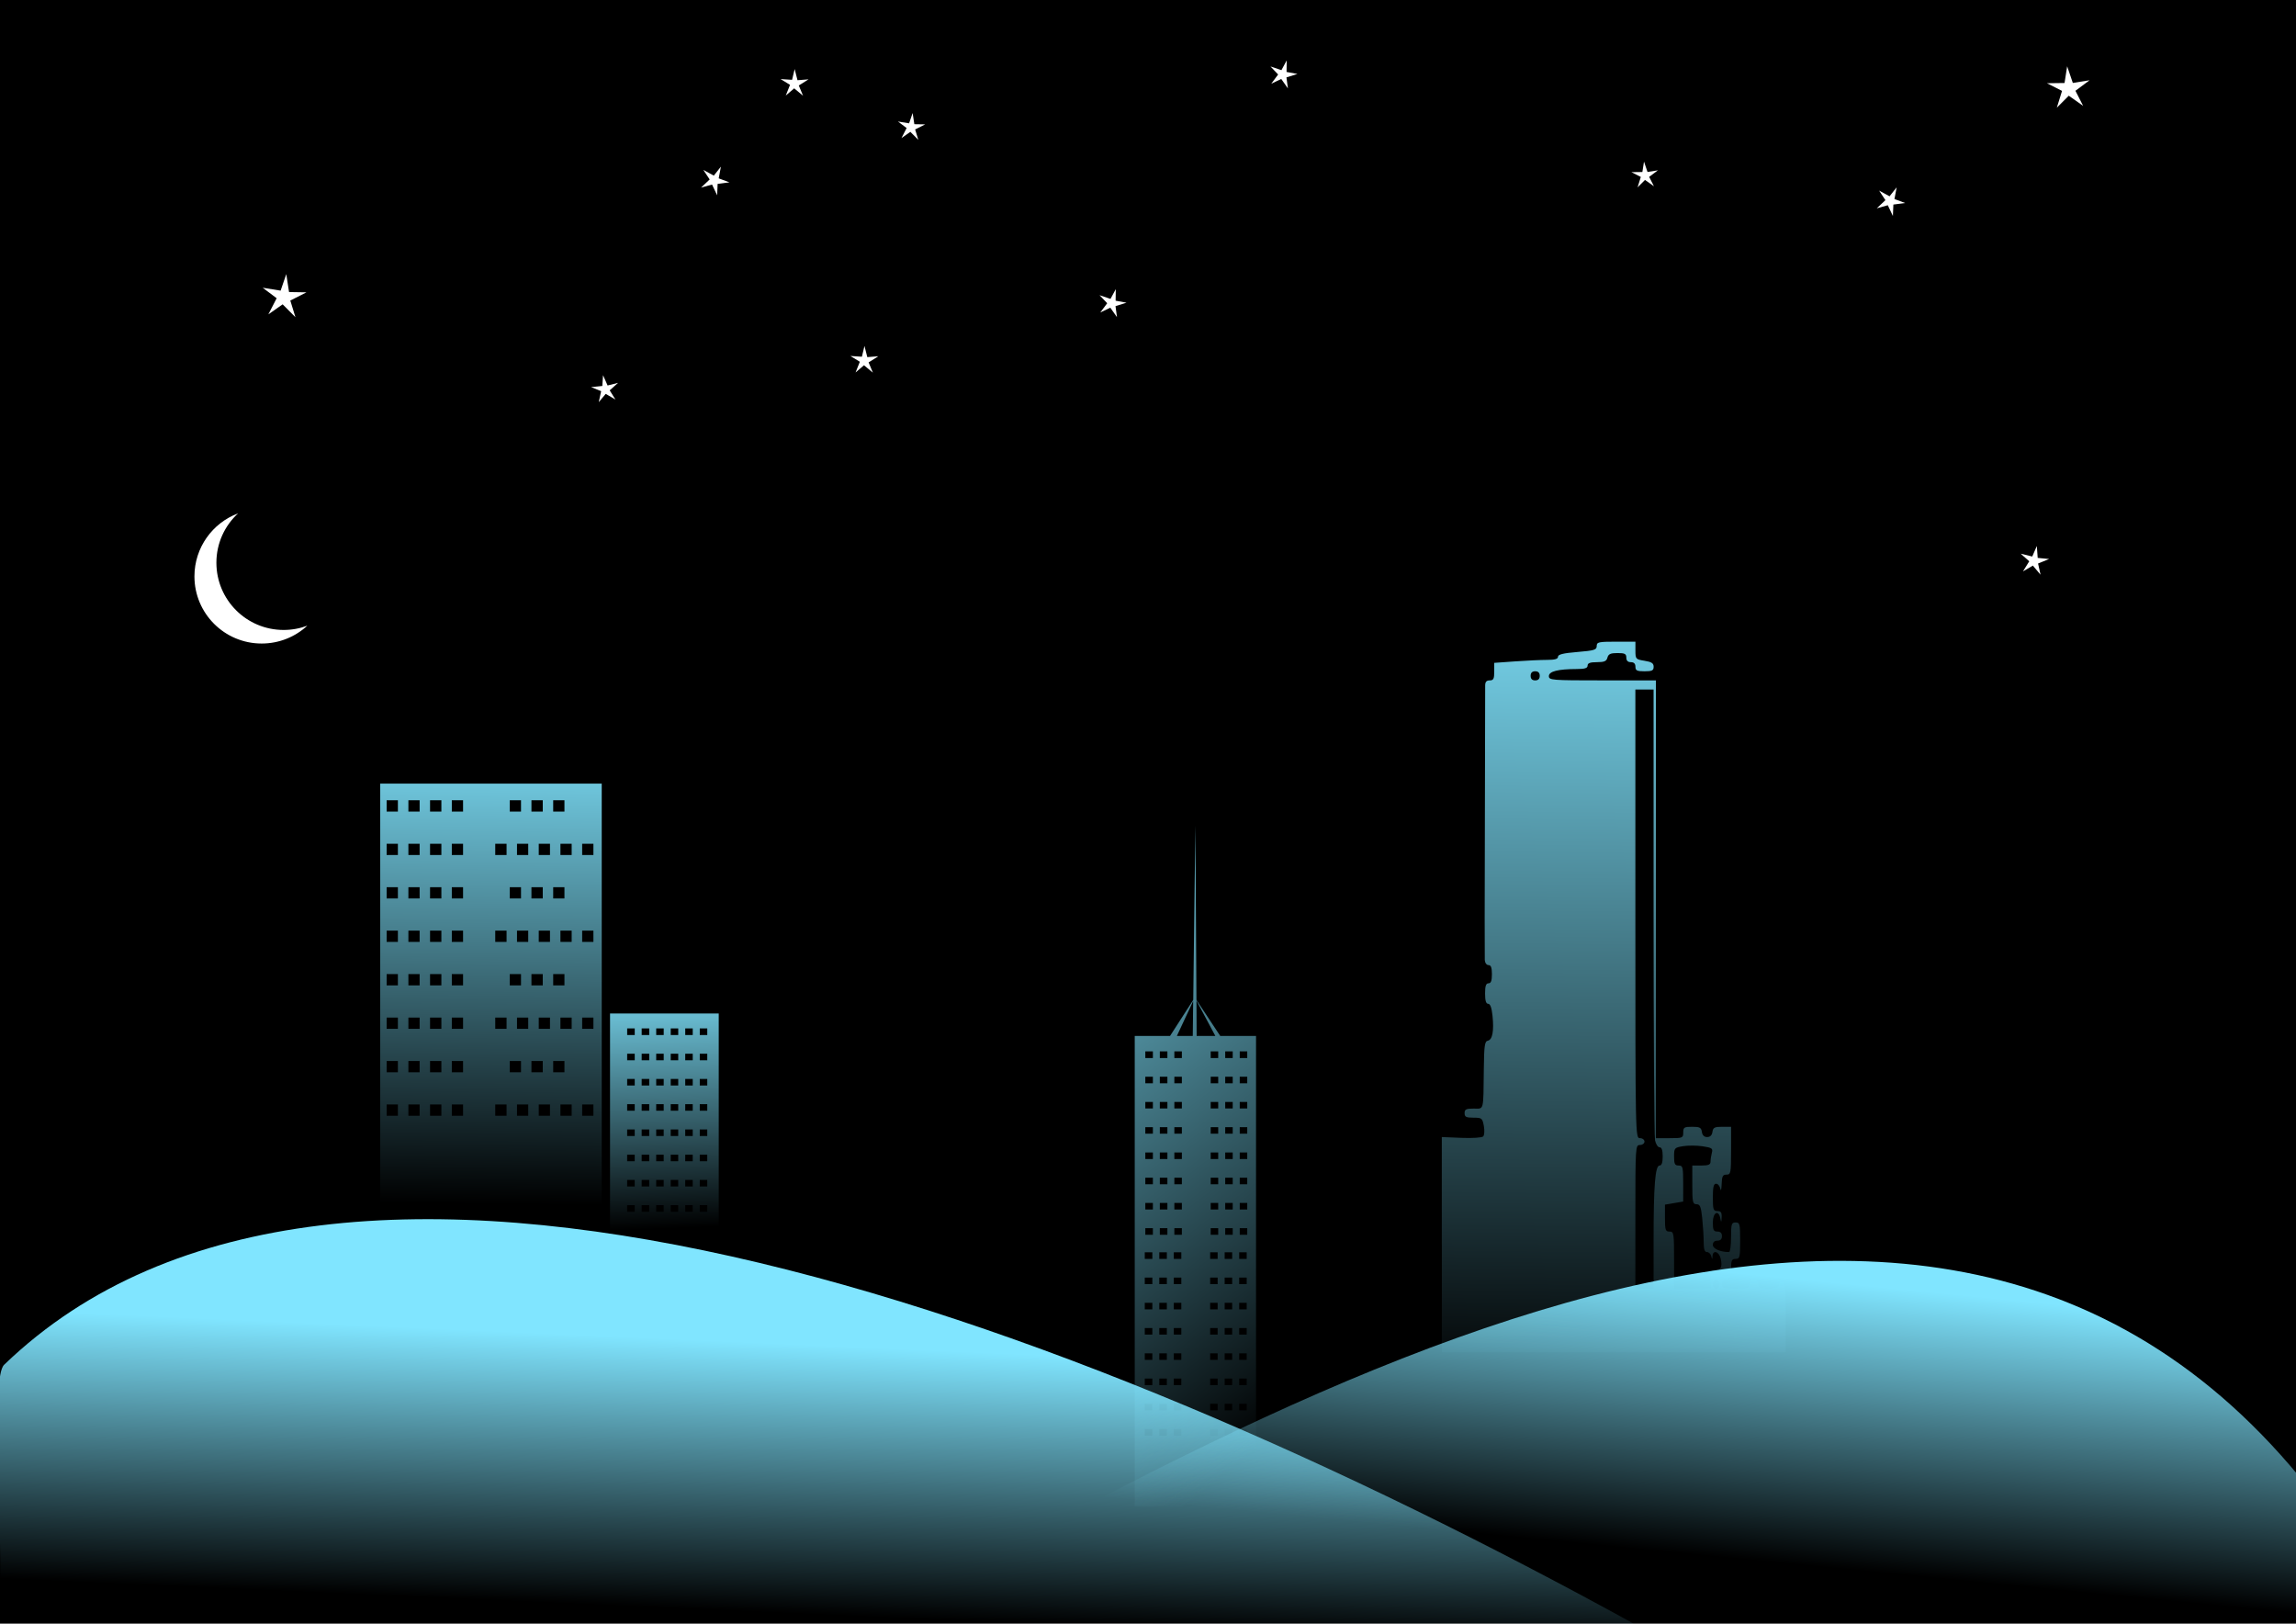 <?xml version="1.0" encoding="UTF-8" standalone="no"?>
<!-- Created with Inkscape (http://www.inkscape.org/) -->

<svg
   xmlns:dc="http://purl.org/dc/elements/1.1/"
   xmlns:cc="http://creativecommons.org/ns#"
   xmlns:rdf="http://www.w3.org/1999/02/22-rdf-syntax-ns#"
   xmlns:svg="http://www.w3.org/2000/svg"
   xmlns="http://www.w3.org/2000/svg"
   xmlns:xlink="http://www.w3.org/1999/xlink"
   xmlns:sodipodi="http://sodipodi.sourceforge.net/DTD/sodipodi-0.dtd"
   xmlns:inkscape="http://www.inkscape.org/namespaces/inkscape"
   id="svg2"
   sodipodi:docname="cityscape_deep_night.svg"
   viewBox="0 0 1052.4 744.09"
   version="1.1"
   inkscape:version="0.92.4 (5da689c313, 2019-01-14)">
  <defs
     id="defs4">
    <linearGradient
       id="linearGradient3775"
       inkscape:collect="always">
      <stop
         id="stop3777"
         style="stop-color:#80e5ff"
         offset="0" />
      <stop
         id="stop3779"
         style="stop-color:#80e5ff;stop-opacity:0"
         offset="1" />
    </linearGradient>
    <linearGradient
       id="linearGradient3763"
       y2="1015.5"
       gradientUnits="userSpaceOnUse"
       x2="722.82"
       y1="885.73"
       x1="735.48"
       inkscape:collect="always">
      <stop
         id="stop3759"
         style="stop-color:#80e5ff"
         offset="0" />
      <stop
         id="stop3761"
         style="stop-color:#80e5ff;stop-opacity:0"
         offset="1" />
    </linearGradient>
    <linearGradient
       id="linearGradient3771"
       y2="1048.3"
       gradientUnits="userSpaceOnUse"
       x2="376.5"
       y1="925.06"
       x1="381.92"
       inkscape:collect="always">
      <stop
         id="stop3767"
         style="stop-color:#80e5ff"
         offset="0" />
      <stop
         id="stop3769"
         style="stop-color:#80e5ff;stop-opacity:0"
         offset="1" />
    </linearGradient>
    <linearGradient
       id="linearGradient3781"
       y2="877.56"
       xlink:href="#linearGradient3775"
       gradientUnits="userSpaceOnUse"
       x2="203.78"
       gradientTransform="matrix(.768 0 0 .611 65.426 15.647)"
       y1="510.33"
       x1="208.77"
       inkscape:collect="always" />
    <linearGradient
       id="linearGradient3785"
       y2="810.67"
       xlink:href="#linearGradient3775"
       gradientUnits="userSpaceOnUse"
       x2="219.79"
       gradientTransform="matrix(.377 0 0 .397 226.23 241.08)"
       y1="510.33"
       x1="208.77"
       inkscape:collect="always" />
    <linearGradient
       id="linearGradient3824"
       y2="992.77"
       gradientUnits="userSpaceOnUse"
       x2="708.31"
       gradientTransform="translate(18.961 -46.047)"
       y1="608.14"
       x1="712.37"
       inkscape:collect="always">
      <stop
         id="stop3820"
         style="stop-color:#80e5ff"
         offset="0" />
      <stop
         id="stop3822"
         style="stop-color:#80e5ff;stop-opacity:0"
         offset="1" />
    </linearGradient>
    <linearGradient
       id="linearGradient4119"
       y2="1015.6"
       gradientUnits="userSpaceOnUse"
       x2="1669.4"
       gradientTransform="matrix(1.45 0 0 2.498 -1834.9 -1879.4)"
       y1="885.21"
       x1="1611.4"
       inkscape:collect="always">
      <stop
         id="stop3830"
         style="stop-color:#80e5ff"
         offset="0" />
      <stop
         id="stop3832"
         style="stop-color:#80e5ff;stop-opacity:0"
         offset="1" />
    </linearGradient>
  </defs>
  <sodipodi:namedview
     id="base"
     bordercolor="#666666"
     inkscape:pageshadow="2"
     inkscape:window-y="-8"
     pagecolor="#ffffff"
     inkscape:window-height="1017"
     inkscape:window-maximized="1"
     inkscape:zoom="1"
     inkscape:window-x="-8"
     showgrid="false"
     borderopacity="1.0"
     inkscape:current-layer="layer1"
     inkscape:cx="501.82176"
     inkscape:cy="463.60225"
     inkscape:snap-global="false"
     inkscape:window-width="1920"
     inkscape:pageopacity="0.0"
     inkscape:document-units="px" />
  <g
     id="layer1"
     inkscape:label="Layer 1"
     inkscape:groupmode="layer"
     transform="translate(0 -308.27)">
    <rect
       id="rect4121"
       style="fill-rule:evenodd;stroke-width:0;fill:#000000"
       height="753.56"
       width="1059.1"
       y="305.57"
       x="-2.709" />
    <path
       id="rect3773"
       style="fill-rule:evenodd;fill:url(#linearGradient3781)"
       d="m174.28 359.12v273.88h101.53v-273.88h-101.53zm2.94 7.63h5.16v5.19h-5.16v-5.19zm9.97 0h5.15v5.19h-5.15v-5.19zm9.93 0h5.19v5.19h-5.19v-5.19zm9.97 0h5.16v5.19h-5.16v-5.19zm26.57 0h5.15v5.19h-5.15v-5.19zm9.93 0h5.19v5.19h-5.19v-5.19zm9.97 0h5.16v5.19h-5.16v-5.19zm-76.34 19.94h5.16v5.15h-5.16v-5.15zm9.97 0h5.15v5.15h-5.15v-5.15zm9.93 0h5.19v5.15h-5.19v-5.15zm9.97 0h5.16v5.15h-5.16v-5.15zm19.91 0h5.19v5.15h-5.19v-5.15zm9.97 0h5.15v5.15h-5.15v-5.15zm9.97 0h5.15v5.15h-5.15v-5.15zm9.94 0h5.15v5.15h-5.15v-5.15zm9.96 0h5.16v5.15h-5.16v-5.15zm-89.62 19.9h5.16v5.16h-5.16v-5.16zm9.97 0h5.15v5.16h-5.15v-5.16zm9.93 0h5.19v5.16h-5.19v-5.16zm9.97 0h5.16v5.16h-5.16v-5.16zm26.57 0h5.15v5.16h-5.15v-5.16zm9.93 0h5.19v5.16h-5.19v-5.16zm9.97 0h5.16v5.16h-5.16v-5.16zm-76.34 19.91h5.16v5.16h-5.16v-5.16zm9.97 0h5.15v5.16h-5.15v-5.16zm9.93 0h5.19v5.16h-5.19v-5.16zm9.97 0h5.16v5.16h-5.16v-5.16zm19.91 0h5.19v5.16h-5.19v-5.16zm9.97 0h5.15v5.16h-5.15v-5.16zm9.97 0h5.15v5.16h-5.15v-5.16zm9.94 0h5.15v5.16h-5.15v-5.16zm9.96 0h5.16v5.16h-5.16v-5.16zm-89.62 19.91h5.16v5.18h-5.16v-5.18zm9.97 0h5.15v5.18h-5.15v-5.18zm9.93 0h5.19v5.18h-5.19v-5.18zm9.97 0h5.16v5.18h-5.16v-5.18zm26.57 0h5.15v5.18h-5.15v-5.18zm9.93 0h5.19v5.18h-5.19v-5.18zm9.97 0h5.16v5.18h-5.16v-5.18zm-76.34 19.93h5.16v5.16h-5.16v-5.16zm9.97 0h5.15v5.16h-5.15v-5.16zm9.93 0h5.19v5.16h-5.19v-5.16zm9.97 0h5.16v5.16h-5.16v-5.16zm19.91 0h5.19v5.16h-5.19v-5.16zm9.97 0h5.15v5.16h-5.15v-5.16zm9.97 0h5.15v5.16h-5.15v-5.16zm9.94 0h5.15v5.16h-5.15v-5.16zm9.96 0h5.16v5.16h-5.16v-5.16zm-89.62 19.91h5.16v5.16h-5.16v-5.16zm9.97 0h5.15v5.16h-5.15v-5.16zm9.93 0h5.19v5.16h-5.19v-5.16zm9.97 0h5.16v5.16h-5.16v-5.16zm26.57 0h5.15v5.16h-5.15v-5.16zm9.93 0h5.19v5.16h-5.19v-5.16zm9.97 0h5.16v5.16h-5.16v-5.16zm-76.34 19.91h5.16v5.18h-5.16v-5.18zm9.97 0h5.15v5.18h-5.15v-5.18zm9.93 0h5.19v5.18h-5.19v-5.18zm9.97 0h5.16v5.18h-5.16v-5.18zm19.91 0h5.19v5.18h-5.19v-5.18zm9.97 0h5.15v5.18h-5.15v-5.18zm9.97 0h5.15v5.18h-5.15v-5.18zm9.94 0h5.15v5.18h-5.15v-5.18zm9.96 0h5.16v5.18h-5.16v-5.18z"
       transform="translate(0 308.27)" />
    <path
       id="path3816"
       style="fill-rule:evenodd;stroke-width:0;fill:url(#linearGradient3824)"
       inkscape:connector-curvature="0"
       d="m660.87 878.68-0-49.319 8.97 0.372c4.986 0.207 9.422-0.081 9.989-0.647 0.568-0.567 0.704-2.698 0.31-4.808-0.673-3.585-0.929-3.789-4.77-3.789-3.363 0-4.059-0.358-4.059-2.088 0-1.74 0.696-2.087 4.175-2.087 4.819 0 4.402 1.639 4.643-18.261 0.126-10.561 0.414-12.571 1.818-12.841 2.126-0.409 2.887-4.418 2.165-11.406-0.379-3.668-1.042-5.505-1.988-5.505-0.987 0-1.42-1.432-1.42-4.697 0-3.479 0.405-4.697 1.566-4.697 1.131 0 1.566-1.16 1.566-4.175s-0.436-4.175-1.566-4.175c-0.887 0-1.625-1.018-1.703-2.349-0.074-1.292-0.066-29.591 0.044-62.888 0.087-33.297 0.148-61.596 0.14-62.888 0-1.66 0.591-2.349 2.066-2.349 1.726 0 2.087-0.696 2.087-4.019v-4.019l9.554-0.678c5.255-0.373 11.831-0.678 14.613-0.678 3.608 0 5.058-0.413 5.058-1.442 0-1.056 2.376-1.64 8.873-2.181 7.779-0.648 8.872-0.985 8.872-2.733 0-1.806 0.834-1.994 8.872-1.994h8.872v4.042c0 3.908 0.14 4.064 4.175 4.709 3.247 0.519 4.175 1.129 4.175 2.743 0 1.725-0.704 2.075-4.175 2.075-3.479 0-4.175-0.348-4.175-2.088 0-1.392-0.696-2.088-2.088-2.088-1.391 0-2.087-0.696-2.087-2.088 0-1.729-0.696-2.088-4.053-2.088-3.176 0-4.171 0.452-4.599 2.088-0.432 1.659-1.424 2.088-4.819 2.088-3.102 0-4.273 0.429-4.273 1.566 0 1.17-1.252 1.569-4.958 1.577-8.638 0.022-12.786 1.077-12.786 3.256 0 1.85 1.268 1.951 24.529 1.951h24.529v104.9 104.9h6.263c5.984 0 6.262-0.116 6.262-2.609 0-2.341 0.423-2.609 4.103-2.609 3.46 0 4.155 0.368 4.436 2.349 0.218 1.541 1.051 2.349 2.421 2.349s2.202-0.807 2.421-2.349c0.279-1.981 0.976-2.349 4.436-2.349h4.103v10.96c0 10.264-0.13 10.96-2.087 10.96-1.738 0-2.111 0.743-2.23 4.436-0.079 2.44-0.344 3.379-0.595 2.087-0.249-1.292-1.124-2.349-1.945-2.349-1.129 0-1.493 1.527-1.493 6.263 0 5.567 0.231 6.263 2.087 6.263 1.616 0 2.056 0.648 1.946 2.87-0.122 2.461-0.205 2.535-0.595 0.522-0.807-4.192-3.439-2.794-3.439 1.827 0 3.479 0.349 4.175 2.087 4.175 1.391 0 2.088 0.696 2.088 2.087 0 1.392-0.696 2.088-2.088 2.088-1.345 0-2.087 0.696-2.087 1.957 0 1.746 3.456 3.262 7.437 3.262 0.502 0 0.913-3.053 0.913-6.785 0-6.089 0.214-6.785 2.087-6.785 1.914 0 2.088 0.696 2.088 8.35 0 7.654-0.174 8.35-2.088 8.35-1.778 0-2.087 0.696-2.087 4.697s-0.31 4.697-2.087 4.697c-1.392 0-2.087 0.696-2.087 2.088 0 1.856 0.696 2.087 6.262 2.087 5.567 0 6.263-0.232 6.263-2.087 0-1.392 0.696-2.088 2.087-2.088s2.088 0.696 2.088 2.088c0 1.778 0.696 2.087 4.697 2.087 4.001 0 4.697-0.309 4.697-2.087 0-1.16 0.696-2.088 1.566-2.088 1.326 0 1.566 2.551 1.566 16.701v16.701h-78.805-78.806v-49.319zm97.072-1.673c0-25.579 0.719-34.598 2.758-34.598 0.958 0 1.417-1.355 1.417-4.175 0-2.847-0.456-4.175-1.435-4.175-0.789 0-1.729-1.468-2.087-3.262-0.357-1.794-0.652-48.999-0.652-104.9v-101.64h-4.175-4.175v102.81c0 102.12 0 102.81 2.087 102.81 1.16 0 2.087 0.696 2.087 1.566 0 0.87-0.928 1.566-2.087 1.566-2.043 0-2.087 0.696-2.087 32.879v32.879h4.175 4.175v-21.766zm26.094 17.591c0-3.437 0.357-4.175 2.026-4.175 2.717 0 3.485-1.511 2.666-5.244-0.733-3.336-3.569-4.299-3.769-1.279-0.113 1.74-0.144 1.74-0.598 0-0.262-1.005-1.148-1.827-1.967-1.827-1.062 0-1.489-1.304-1.489-4.544 0-2.499-0.301-7.431-0.671-10.96-0.555-5.315-1.003-6.416-2.609-6.416-1.737 0-1.939-0.923-1.939-8.872v-8.872h4.175c3.275 0 4.178-0.394 4.19-1.827 0-1.005 0.283-2.824 0.609-4.043 0.527-1.964 0.044-2.3-4.276-2.947-2.679-0.402-6.711-0.42-8.959-0.039-3.941 0.666-4.088 0.838-4.088 4.774 0 3.388 0.357 4.083 2.087 4.083 1.912 0 2.087 0.696 2.087 8.258v8.258l-4.175 0.705-4.175 0.705v6.171c0 5.475 0.235 6.171 2.088 6.171 1.976 0 2.087 0.696 2.087 13.047v13.047h8.35 8.35v-4.175zm4.175 2.088c0-1.16-0.696-2.088-1.566-2.088-0.87 0-1.566 0.928-1.566 2.088s0.696 2.087 1.566 2.087c0.87 0 1.566-0.928 1.566-2.087zm-82.45-278.69c0-1.392-0.696-2.088-2.087-2.088s-2.087 0.696-2.087 2.088 0.696 2.088 2.087 2.088 2.087-0.696 2.087-2.088z" />
    <path
       id="path2985"
       sodipodi:nodetypes="ccc"
       style="stroke-width:0;fill:url(#linearGradient3771)"
       inkscape:connector-curvature="0"
       d="m0.025 1052.3c1.238-49.8-4.23-112.7 1.86-118.57 153.16-147.63 487.05-24.34 746.99 118.67" />
    <path
       id="rect3798"
       style="block-progression:tb;text-indent:0;color:#000000;text-transform:none;fill:url(#linearGradient4119)"
       d="m547.91 378.28l-0.97 79.97-10.63 16.5h-15.47-0.72v1.25 214.25h55.6v-214.25-1.25h-0.72-15.69l-10.9-16.47-0.5-80zm0.5 80.25l8.65 16.22h-8.56l-0.09-16.22zm-1.5 0.22l-0.19 16h-7.28l7.47-16zm-21.94 23.09h3.47v3.04h-3.47v-3.04zm6.65 0h3.47v3.04h-3.47v-3.04zm6.66 0h3.44v3.04h-3.44v-3.04zm16.66 0h3.44v3.04h-3.44v-3.04zm6.65 0h3.44v3.04h-3.44v-3.04zm6.66 0h3.44v3.04h-3.44v-3.04zm-43.28 11.6h3.47v3h-3.47v-3zm6.65 0h3.47v3h-3.47v-3zm6.66 0h3.44v3h-3.44v-3zm16.66 0h3.44v3h-3.44v-3zm6.65 0h3.44v3h-3.44v-3zm6.66 0h3.44v3h-3.44v-3zm-43.28 11.56h3.47v3h-3.47v-3zm6.65 0h3.47v3h-3.47v-3zm6.66 0h3.44v3h-3.44v-3zm16.66 0h3.44v3h-3.44v-3zm6.65 0h3.44v3h-3.44v-3zm6.66 0h3.44v3h-3.44v-3zm-43.28 11.56h3.47v3h-3.47v-3zm6.65 0h3.47v3h-3.47v-3zm6.66 0h3.44v3h-3.44v-3zm16.66 0h3.44v3h-3.44v-3zm6.65 0h3.44v3h-3.44v-3zm6.66 0h3.44v3h-3.44v-3zm-43.28 11.6h3.47v3h-3.47v-3zm6.65 0h3.47v3h-3.47v-3zm6.66 0h3.44v3h-3.44v-3zm16.66 0h3.44v3h-3.44v-3zm6.65 0h3.44v3h-3.44v-3zm6.66 0h3.44v3h-3.44v-3zm-43.28 11.56h3.47v3h-3.47v-3zm6.65 0h3.47v3h-3.47v-3zm6.66 0h3.44v3h-3.44v-3zm16.66 0h3.44v3h-3.44v-3zm6.65 0h3.44v3h-3.44v-3zm6.66 0h3.44v3h-3.44v-3zm-43.28 11.56h3.47v3h-3.47v-3zm6.65 0h3.47v3h-3.47v-3zm6.66 0h3.44v3h-3.44v-3zm16.66 0h3.44v3h-3.44v-3zm6.65 0h3.44v3h-3.44v-3zm6.66 0h3.44v3h-3.44v-3zm-43.28 11.56h3.47v3.04h-3.47v-3.04zm6.65 0h3.47v3.04h-3.47v-3.04zm6.66 0h3.44v3.04h-3.44v-3.04zm16.66 0h3.44v3.04h-3.44v-3.04zm6.65 0h3.44v3.04h-3.44v-3.04zm6.66 0h3.44v3.04h-3.44v-3.04zm-43.53 11.07h3.47v3.03h-3.47v-3.03zm6.66 0h3.46v3.03h-3.46v-3.03zm6.65 0h3.44v3.03h-3.44v-3.03zm16.66 0h3.43v3.03h-3.43v-3.03zm6.65 0h3.44v3.03h-3.44v-3.03zm6.66 0h3.44v3.03h-3.44v-3.03zm-43.28 11.59h3.47v3h-3.47v-3zm6.66 0h3.46v3h-3.46v-3zm6.65 0h3.44v3h-3.44v-3zm16.66 0h3.43v3h-3.43v-3zm6.65 0h3.44v3h-3.44v-3zm6.66 0h3.44v3h-3.44v-3zm-43.28 11.56h3.47v3h-3.47v-3zm6.66 0h3.46v3h-3.46v-3zm6.65 0h3.44v3h-3.44v-3zm16.66 0h3.43v3h-3.43v-3zm6.65 0h3.44v3h-3.44v-3zm6.66 0h3.44v3h-3.44v-3zm-43.28 11.56h3.47v3h-3.47v-3zm6.66 0h3.46v3h-3.46v-3zm6.65 0h3.44v3h-3.44v-3zm16.66 0h3.43v3h-3.43v-3zm6.65 0h3.44v3h-3.44v-3zm6.66 0h3.44v3h-3.44v-3zm-43.28 11.6h3.47v3h-3.47v-3zm6.66 0h3.46v3h-3.46v-3zm6.65 0h3.44v3h-3.44v-3zm16.66 0h3.43v3h-3.43v-3zm6.65 0h3.44v3h-3.44v-3zm6.66 0h3.44v3h-3.44v-3zm-43.28 11.56h3.47v3h-3.47v-3zm6.66 0h3.46v3h-3.46v-3zm6.65 0h3.44v3h-3.44v-3zm16.66 0h3.43v3h-3.43v-3zm6.65 0h3.44v3h-3.44v-3zm6.66 0h3.44v3h-3.44v-3zm-43.28 11.56h3.47v3h-3.47v-3zm6.66 0h3.46v3h-3.46v-3zm6.65 0h3.44v3h-3.44v-3zm16.66 0h3.43v3h-3.43v-3zm6.65 0h3.44v3h-3.44v-3zm6.66 0h3.44v3h-3.44v-3zm-43.28 11.57h3.47v3.03h-3.47v-3.03zm6.66 0h3.46v3.03h-3.46v-3.03zm6.65 0h3.44v3.03h-3.44v-3.03zm16.66 0h3.43v3.03h-3.43v-3.03zm6.65 0h3.44v3.03h-3.44v-3.03zm6.66 0h3.44v3.03h-3.44v-3.03z"
       transform="translate(0 308.27)" />
    <path
       id="path3755"
       d="m1056.2 1056.2c-1.238-49.864 0.4-45.7-1.861-70.723-183.66-222.94-498.08-20.57-746.99 118.62"
       sodipodi:nodetypes="ccc"
       style="stroke-width:0;fill:url(#linearGradient3763)"
       inkscape:connector-curvature="0" />
    <path
       id="rect3783"
       style="fill-rule:evenodd;fill:url(#linearGradient3785)"
       d="m279.62 464.47v178.12h49.82v-178.12h-49.82zm7.85 6.84h3.47v3.03h-3.47v-3.03zm6.65 0h3.47v3.03h-3.47v-3.03zm6.66 0h3.44v3.03h-3.44v-3.03zm6.66 0h3.44v3.03h-3.44v-3.03zm6.65 0h3.44v3.03h-3.44v-3.03zm6.66 0h3.44v3.03h-3.44v-3.03zm-33.28 11.6h3.47v3h-3.47v-3zm6.65 0h3.47v3h-3.47v-3zm6.66 0h3.44v3h-3.44v-3zm6.66 0h3.44v3h-3.44v-3zm6.65 0h3.44v3h-3.44v-3zm6.66 0h3.44v3h-3.44v-3zm-33.28 11.56h3.47v3h-3.47v-3zm6.65 0h3.47v3h-3.47v-3zm6.66 0h3.44v3h-3.44v-3zm6.66 0h3.44v3h-3.44v-3zm6.65 0h3.44v3h-3.44v-3zm6.66 0h3.44v3h-3.44v-3zm-33.28 11.56h3.47v3h-3.47v-3zm6.65 0h3.47v3h-3.47v-3zm6.66 0h3.44v3h-3.44v-3zm6.66 0h3.44v3h-3.44v-3zm6.65 0h3.44v3h-3.44v-3zm6.66 0h3.44v3h-3.44v-3zm-33.28 11.59h3.47v3h-3.47v-3zm6.65 0h3.47v3h-3.47v-3zm6.66 0h3.44v3h-3.44v-3zm6.66 0h3.44v3h-3.44v-3zm6.65 0h3.44v3h-3.44v-3zm6.66 0h3.44v3h-3.44v-3zm-33.28 11.57h3.47v3h-3.47v-3zm6.65 0h3.47v3h-3.47v-3zm6.66 0h3.44v3h-3.44v-3zm6.66 0h3.44v3h-3.44v-3zm6.65 0h3.44v3h-3.44v-3zm6.66 0h3.44v3h-3.44v-3zm-33.28 11.56h3.47v3h-3.47v-3zm6.65 0h3.47v3h-3.47v-3zm6.66 0h3.44v3h-3.44v-3zm6.66 0h3.44v3h-3.44v-3zm6.65 0h3.44v3h-3.44v-3zm6.66 0h3.44v3h-3.44v-3zm-33.28 11.56h3.47v3.03h-3.47v-3.03zm6.65 0h3.47v3.03h-3.47v-3.03zm6.66 0h3.44v3.03h-3.44v-3.03zm6.66 0h3.44v3.03h-3.44v-3.03zm6.65 0h3.44v3.03h-3.44v-3.03zm6.66 0h3.44v3.03h-3.44v-3.03z"
       transform="translate(0 308.27)" />
    <path
       id="path4135"
       style="fill-rule:evenodd;stroke-width:0;fill:#ffffff"
       sodipodi:type="star"
       sodipodi:sides="5"
       inkscape:transform-center-x="2.651824"
       sodipodi:r1="35.755138"
       sodipodi:r2="11.232615"
       sodipodi:arg1="1.0471976"
       sodipodi:arg2="1.7379386"
       transform="matrix(.297 0 0 .297 93.905 386.36)"
       inkscape:randomized="0"
       sodipodi:cy="195.5939"
       sodipodi:cx="121.88902"
       inkscape:rounded="0"
       inkscape:flatsided="false"
       d="m139.77 226.56-19.746-19.889-22.056 15.495 12.813-24.926-21.553-16.188 27.665 4.484 8.736-25.5 4.285 27.697 26.952 0.428-25.017 12.634z" />
    <path
       id="path4137"
       sodipodi:r2="11.232615"
       style="fill-rule:evenodd;stroke-width:0;fill:#ffffff"
       sodipodi:type="star"
       d="m139.77 226.56-19.746-19.889-22.056 15.495 12.813-24.926-21.553-16.188 27.665 4.484 8.736-25.5 4.285 27.697 26.952 0.428-25.017 12.634z"
       sodipodi:r1="35.755138"
       inkscape:transform-center-x="0.0034764008"
       inkscape:transform-center-y="-1.6990542"
       transform="matrix(-.005 .195 -.195 -.005 905.11 377.62)"
       sodipodi:arg2="1.7379386"
       sodipodi:arg1="1.0471976"
       inkscape:randomized="0"
       sodipodi:cy="195.5939"
       sodipodi:cx="121.88902"
       inkscape:rounded="0"
       inkscape:flatsided="false"
       sodipodi:sides="5" />
    <path
       id="path4139"
       style="fill-rule:evenodd;stroke-width:0;fill:#ffffff"
       sodipodi:type="star"
       sodipodi:sides="5"
       inkscape:transform-center-x="0.0034764008"
       sodipodi:r1="35.755138"
       sodipodi:r2="11.232615"
       inkscape:transform-center-y="-1.6990542"
       sodipodi:arg1="1.0471976"
       sodipodi:arg2="1.7379386"
       transform="matrix(-.005 .195 -.195 -.005 366.19 368.14)"
       inkscape:randomized="0"
       sodipodi:cy="195.5939"
       sodipodi:cx="121.88902"
       inkscape:rounded="0"
       inkscape:flatsided="false"
       d="m139.77 226.56-19.746-19.889-22.056 15.495 12.813-24.926-21.553-16.188 27.665 4.484 8.736-25.5 4.285 27.697 26.952 0.428-25.017 12.634z" />
    <path
       id="path4141"
       sodipodi:r2="11.232615"
       style="fill-rule:evenodd;stroke-width:0;fill:#ffffff"
       sodipodi:type="star"
       d="m139.77 226.56-19.746-19.889-22.056 15.495 12.813-24.926-21.553-16.188 27.665 4.484 8.736-25.5 4.285 27.697 26.952 0.428-25.017 12.634z"
       sodipodi:r1="35.755138"
       inkscape:transform-center-x="1.65094"
       transform="matrix(.185 0 0 .185 395.07 330.46)"
       sodipodi:arg2="1.7379386"
       sodipodi:arg1="1.0471976"
       inkscape:randomized="0"
       sodipodi:cy="195.5939"
       sodipodi:cx="121.88902"
       inkscape:rounded="0"
       inkscape:flatsided="false"
       sodipodi:sides="5" />
    <path
       id="path4143"
       sodipodi:r2="11.232615"
       style="fill-rule:evenodd;stroke-width:0;fill:#ffffff"
       sodipodi:type="star"
       d="m139.77 226.56-19.746-19.889-22.056 15.495 12.813-24.926-21.553-16.188 27.665 4.484 8.736-25.5 4.285 27.697 26.952 0.428-25.017 12.634z"
       sodipodi:r1="35.755138"
       inkscape:transform-center-x="2.1638845"
       inkscape:transform-center-y="-3.0268403"
       transform="matrix(.135 .254 -.254 .135 981.45 291.54)"
       sodipodi:arg2="1.7379386"
       sodipodi:arg1="1.0471976"
       inkscape:randomized="0"
       sodipodi:cy="195.5939"
       sodipodi:cx="121.88902"
       inkscape:rounded="0"
       inkscape:flatsided="false"
       sodipodi:sides="5" />
    <path
       id="path4145"
       style="fill-rule:evenodd;stroke-width:0;fill:#ffffff"
       sodipodi:type="star"
       sodipodi:sides="5"
       inkscape:transform-center-x="-2.0701961"
       sodipodi:r1="35.755138"
       sodipodi:r2="11.232615"
       inkscape:transform-center-y="-1.3318851"
       sodipodi:arg1="1.0471976"
       sodipodi:arg2="1.7379386"
       transform="matrix(-.169 .084 -.084 -.169 546.65 470.1)"
       inkscape:randomized="0"
       sodipodi:cy="195.5939"
       sodipodi:cx="121.88902"
       inkscape:rounded="0"
       inkscape:flatsided="false"
       d="m139.77 226.56-19.746-19.889-22.056 15.495 12.813-24.926-21.553-16.188 27.665 4.484 8.736-25.5 4.285 27.697 26.952 0.428-25.017 12.634z" />
    <path
       id="path4147"
       sodipodi:r2="11.232615"
       style="fill-rule:evenodd;stroke-width:0;fill:#ffffff"
       sodipodi:type="star"
       d="m139.77 226.56-19.746-19.889-22.056 15.495 12.813-24.926-21.553-16.188 27.665 4.484 8.736-25.5 4.285 27.697 26.952 0.428-25.017 12.634z"
       sodipodi:r1="35.755138"
       inkscape:transform-center-x="-2.0701911"
       inkscape:transform-center-y="-1.3318897"
       transform="matrix(-.169 .084 -.084 -.169 625 365.27)"
       sodipodi:arg2="1.7379386"
       sodipodi:arg1="1.0471976"
       inkscape:randomized="0"
       sodipodi:cy="195.5939"
       sodipodi:cx="121.88902"
       inkscape:rounded="0"
       inkscape:flatsided="false"
       sodipodi:sides="5" />
    <path
       id="path4149"
       style="fill-rule:evenodd;stroke-width:0;fill:#ffffff"
       sodipodi:type="star"
       sodipodi:sides="5"
       inkscape:transform-center-x="1.347161"
       sodipodi:r1="35.755138"
       sodipodi:r2="11.232615"
       inkscape:transform-center-y="-1.8844137"
       sodipodi:arg1="1.0471976"
       sodipodi:arg2="1.7379386"
       transform="matrix(.084 .158 -.158 .084 774.66 353.03)"
       inkscape:randomized="0"
       sodipodi:cy="195.5939"
       sodipodi:cx="121.88902"
       inkscape:rounded="0"
       inkscape:flatsided="false"
       d="m139.77 226.56-19.746-19.889-22.056 15.495 12.813-24.926-21.553-16.188 27.665 4.484 8.736-25.5 4.285 27.697 26.952 0.428-25.017 12.634z" />
    <path
       id="path4151"
       sodipodi:r2="11.232615"
       style="fill-rule:evenodd;stroke-width:0;fill:#ffffff"
       sodipodi:type="star"
       d="m139.77 226.56-19.746-19.889-22.056 15.495 12.813-24.926-21.553-16.188 27.665 4.484 8.736-25.5 4.285 27.697 26.952 0.428-25.017 12.634z"
       sodipodi:r1="35.755138"
       inkscape:transform-center-x="-2.1789243"
       inkscape:transform-center-y="0.65635918"
       transform="matrix(-.148 -.127 .127 -.148 925.52 609.78)"
       sodipodi:arg2="1.7379386"
       sodipodi:arg1="1.0471976"
       inkscape:randomized="0"
       sodipodi:cy="195.5939"
       sodipodi:cx="121.88902"
       inkscape:rounded="0"
       inkscape:flatsided="false"
       sodipodi:sides="5" />
    <path
       id="path4153"
       style="fill-rule:evenodd;stroke-width:0;fill:#ffffff"
       sodipodi:type="star"
       sodipodi:sides="5"
       inkscape:transform-center-x="-0.52900712"
       sodipodi:r1="35.755138"
       sodipodi:r2="11.232615"
       inkscape:transform-center-y="-2.0365225"
       sodipodi:arg1="1.0471976"
       sodipodi:arg2="1.7379386"
       transform="matrix(-.116 .143 -.143 -.116 319.55 491.97)"
       inkscape:randomized="0"
       sodipodi:cy="195.5939"
       sodipodi:cx="121.88902"
       inkscape:rounded="0"
       inkscape:flatsided="false"
       d="m139.77 226.56-19.746-19.889-22.056 15.495 12.813-24.926-21.553-16.188 27.665 4.484 8.736-25.5 4.285 27.697 26.952 0.428-25.017 12.634z" />
    <path
       id="path4155"
       sodipodi:r2="11.232615"
       style="fill-rule:evenodd;stroke-width:0;fill:#ffffff"
       sodipodi:type="star"
       d="m139.77 226.56-19.746-19.889-22.056 15.495 12.813-24.926-21.553-16.188 27.665 4.484 8.736-25.5 4.285 27.697 26.952 0.428-25.017 12.634z"
       sodipodi:r1="35.755138"
       inkscape:transform-center-x="-0.029322579"
       inkscape:transform-center-y="1.3301833"
       transform="matrix(.041 -.184 .184 .041 355.19 487.96)"
       sodipodi:arg2="1.7379386"
       sodipodi:arg1="1.0471976"
       inkscape:randomized="0"
       sodipodi:cy="195.5939"
       sodipodi:cx="121.88902"
       inkscape:rounded="0"
       inkscape:flatsided="false"
       sodipodi:sides="5" />
    <path
       id="path4157"
       style="fill-rule:evenodd;stroke-width:0;fill:#ffffff"
       sodipodi:type="star"
       sodipodi:sides="5"
       inkscape:transform-center-x="-0.029325833"
       sodipodi:r1="35.755138"
       sodipodi:r2="11.232615"
       inkscape:transform-center-y="1.3301802"
       sodipodi:arg1="1.0471976"
       sodipodi:arg2="1.7379386"
       transform="matrix(.041 -.184 .184 .041 323.19 361.06)"
       inkscape:randomized="0"
       sodipodi:cy="195.5939"
       sodipodi:cx="121.88902"
       inkscape:rounded="0"
       inkscape:flatsided="false"
       d="m139.77 226.56-19.746-19.889-22.056 15.495 12.813-24.926-21.553-16.188 27.665 4.484 8.736-25.5 4.285 27.697 26.952 0.428-25.017 12.634z" />
    <path
       id="path3840"
       style="fill:#ffffff;fill-rule:evenodd;stroke-width:0"
       inkscape:connector-curvature="0"
       d="m 109.125,543.532 c -6.105,5.63 -9.938,13.666 -9.938,22.625 0,17.016 13.796,30.812 30.813,30.812 3.827,0 7.494,-0.693 10.875,-1.969 -5.495,5.088 -12.858,8.188 -20.938,8.188 -17.016,0 -30.812,-13.765 -30.812,-30.781 0,-13.209 8.321,-24.494 20,-28.875 z" />
  </g>
</svg>
